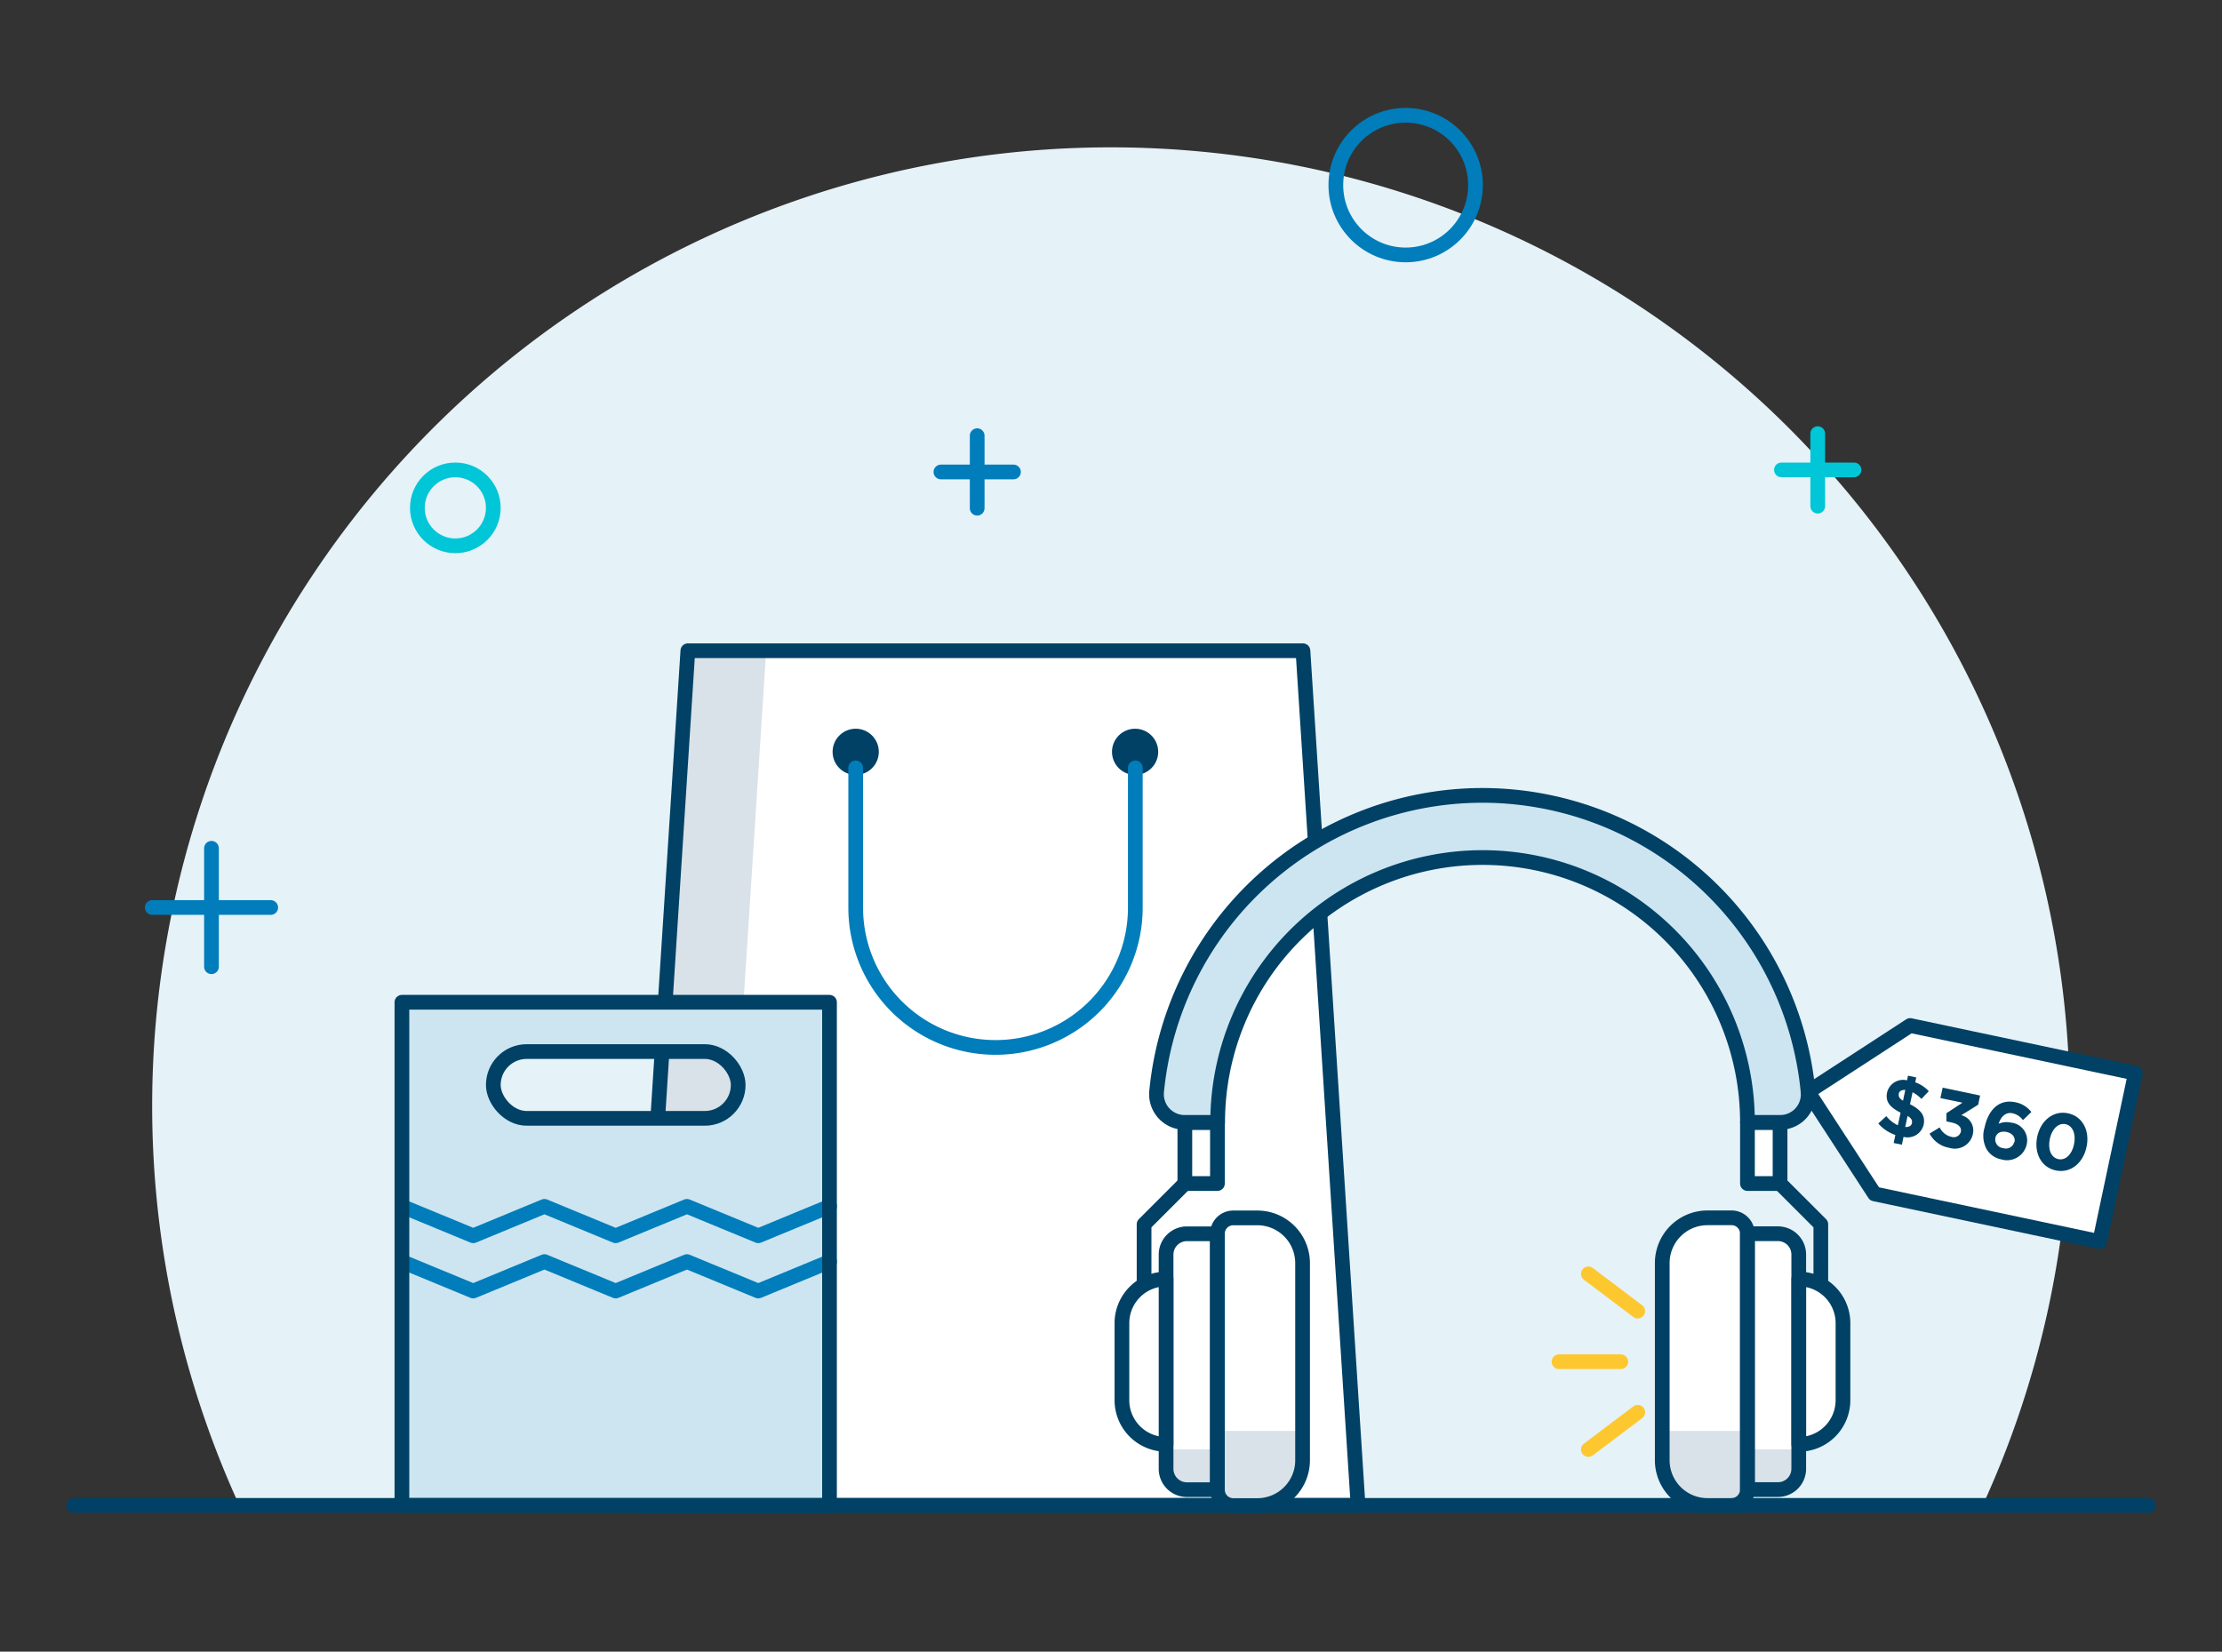 <svg xmlns="http://www.w3.org/2000/svg" viewBox="0 0 301.97 224.5"><rect x="0" y="0" width="301.97" height="224.5" fill="#333333" stroke="none"/><defs><style>.cls-1{isolation:isolate;}.cls-11,.cls-2,.cls-7,.cls-9{fill:none;}.cls-10,.cls-12,.cls-2{stroke:#004165;}.cls-10,.cls-11,.cls-12,.cls-2,.cls-7,.cls-9{stroke-linecap:round;stroke-linejoin:round;stroke-width:2px;}.cls-3{fill:#e5f2f8;}.cls-10,.cls-4{fill:#fff;}.cls-5,.cls-6{fill:#004165;}.cls-5{mix-blend-mode:multiply;opacity:0.15;}.cls-7{stroke:#007dba;}.cls-12,.cls-8{fill:#cce5f1;}.cls-9{stroke:#00c6d7;}.cls-11{stroke:#fdc82f;}</style></defs><g class="cls-1"><g id="Artwork"><line class="cls-2" x1="42.75" y1="119.08" x2="42.75" y2="115.02"/><path class="cls-3" d="M281.28,150.3A130.3,130.3,0,1,0,32.53,204.62H269.44A129.7,129.7,0,0,0,281.28,150.3Z"/><polygon class="cls-4" points="177.07 88.45 93.48 88.45 86 204.62 184.56 204.62 177.07 88.45"/><polygon class="cls-5" points="96.64 204.62 86 204.62 93.48 88.45 104.12 88.45 96.64 204.62"/><polygon class="cls-2" points="177.07 88.45 93.48 88.45 86 204.62 184.56 204.62 177.07 88.45"/><circle class="cls-6" cx="116.29" cy="102.19" r="3.14"/><circle class="cls-6" cx="154.26" cy="102.19" r="3.14"/><path class="cls-7" d="M116.29,104.37v19a19,19,0,0,0,19,19h0a19,19,0,0,0,19-19v-19"/><path class="cls-8" d="M54.62,136.23v68.39h58.12V136.23ZM95.78,152H71.58a4.54,4.54,0,0,1,0-9.08h24.2a4.54,4.54,0,0,1,0,9.08Z"/><polyline class="cls-7" points="54.63 163.97 64.31 167.97 73.99 163.97 83.67 167.97 93.36 163.97 103.05 167.97 112.74 163.97"/><polyline class="cls-7" points="54.63 171.48 64.31 175.48 73.99 171.48 83.67 175.48 93.36 171.48 103.05 175.48 112.74 171.48"/><rect class="cls-2" x="54.62" y="136.23" width="58.11" height="68.39"/><rect class="cls-2" x="67.04" y="142.93" width="33.28" height="9.08" rx="4.54"/><line class="cls-2" x1="10" y1="204.62" x2="291.97" y2="204.62"/><circle class="cls-9" cx="61.88" cy="69.03" r="5.16"/><circle class="cls-7" cx="191.03" cy="25.16" r="9.49"/><line class="cls-7" x1="132.8" y1="59.22" x2="132.8" y2="69.08"/><line class="cls-7" x1="137.73" y1="64.15" x2="127.87" y2="64.15"/><line class="cls-9" x1="247.03" y1="58.94" x2="247.03" y2="68.8"/><line class="cls-9" x1="251.96" y1="63.87" x2="242.1" y2="63.87"/><line class="cls-7" x1="28.74" y1="115.3" x2="28.74" y2="131.4"/><line class="cls-7" x1="36.79" y1="123.35" x2="20.69" y2="123.35"/><path class="cls-4" d="M240.32,167.7h4.14a0,0,0,0,1,0,0v34.78a0,0,0,0,1,0,0h-4.14a2.83,2.83,0,0,1-2.83-2.83V170.53A2.83,2.83,0,0,1,240.32,167.7Z" transform="translate(481.94 370.17) rotate(180)"/><path class="cls-4" d="M228.07,165.54h3.27a6.15,6.15,0,0,1,6.15,6.15v26.8a6.15,6.15,0,0,1-6.15,6.15h-3.27a2.15,2.15,0,0,1-2.15-2.15V167.7a2.15,2.15,0,0,1,2.15-2.15Z" transform="translate(463.39 370.17) rotate(180)"/><path class="cls-5" d="M237.48,197v5.46h4.14a2.84,2.84,0,0,0,2.84-2.84V197Z"/><path class="cls-5" d="M237.48,194.49H225.91v4a6.15,6.15,0,0,0,6.15,6.15h3.27a2.15,2.15,0,0,0,2.15-2.15v-8Z"/><polyline class="cls-2" points="247.45 174.66 247.45 166.41 241.91 160.87"/><path class="cls-2" d="M240.32,167.7h4.14a0,0,0,0,1,0,0v34.78a0,0,0,0,1,0,0h-4.14a2.83,2.83,0,0,1-2.83-2.83V170.53A2.83,2.83,0,0,1,240.32,167.7Z" transform="translate(481.94 370.17) rotate(180)"/><path class="cls-10" d="M250.44,173.85h0a0,0,0,0,1,0,0v22.47a0,0,0,0,1,0,0h0a6,6,0,0,1-6-6V179.83A6,6,0,0,1,250.44,173.85Z" transform="translate(494.9 370.17) rotate(-180)"/><rect class="cls-10" x="237.48" y="152.56" width="4.43" height="8.31" transform="translate(479.39 313.43) rotate(180)"/><path class="cls-2" d="M228.07,165.54h3.27a6.15,6.15,0,0,1,6.15,6.15v26.8a6.15,6.15,0,0,1-6.15,6.15h-3.27a2.15,2.15,0,0,1-2.15-2.15V167.7a2.15,2.15,0,0,1,2.15-2.15Z" transform="translate(463.39 370.17) rotate(180)"/><line class="cls-11" x1="220.27" y1="185.09" x2="211.87" y2="185.09"/><line class="cls-11" x1="222.57" y1="191.96" x2="215.86" y2="197.02"/><line class="cls-11" x1="222.57" y1="178.21" x2="215.86" y2="173.15"/><path class="cls-4" d="M161.3,167.7h4.14a0,0,0,0,1,0,0v34.78a0,0,0,0,1,0,0H161.3a2.83,2.83,0,0,1-2.83-2.83V170.53a2.83,2.83,0,0,1,2.83-2.83Z"/><path class="cls-4" d="M167.6,165.54h3.27a6.15,6.15,0,0,1,6.15,6.15v26.8a6.15,6.15,0,0,1-6.15,6.15H167.6a2.15,2.15,0,0,1-2.15-2.15V167.7A2.15,2.15,0,0,1,167.6,165.54Z"/><path class="cls-5" d="M165.45,197v5.46H161.3a2.84,2.84,0,0,1-2.83-2.84V197Z"/><path class="cls-5" d="M165.45,194.49H177v4a6.15,6.15,0,0,1-6.15,6.15H167.6a2.15,2.15,0,0,1-2.15-2.15v-8Z"/><polyline class="cls-2" points="155.48 174.66 155.48 166.41 161.02 160.87"/><path class="cls-2" d="M161.3,167.7h4.14a0,0,0,0,1,0,0v34.78a0,0,0,0,1,0,0H161.3a2.83,2.83,0,0,1-2.83-2.83V170.53a2.83,2.83,0,0,1,2.83-2.83Z"/><path class="cls-10" d="M158.47,173.85h0a0,0,0,0,1,0,0v22.47a0,0,0,0,1,0,0h0a6,6,0,0,1-6-6V179.83A6,6,0,0,1,158.47,173.85Z"/><rect class="cls-10" x="161.02" y="152.56" width="4.43" height="8.31"/><path class="cls-2" d="M167.6,165.54h3.27a6.15,6.15,0,0,1,6.15,6.15v26.8a6.15,6.15,0,0,1-6.15,6.15H167.6a2.15,2.15,0,0,1-2.15-2.15V167.7A2.15,2.15,0,0,1,167.6,165.54Z"/><path class="cls-12" d="M201.46,108.11a44.5,44.5,0,0,1,44.26,40.3,3.81,3.81,0,0,1-3.81,4.15h-4.43a36,36,0,1,0-72,0H161a3.83,3.83,0,0,1-3.82-4.15A44.52,44.52,0,0,1,201.46,108.11Z"/><polygon class="cls-10" points="245.72 148.41 254.75 162.28 285.35 168.76 290.2 145.87 259.59 139.39 245.72 148.41"/><path class="cls-6" d="M261.12,149.37a4.76,4.76,0,0,0-1.2-.91l-.35,1.63c1.54.79,2.1,1.59,1.85,2.8v0a2.25,2.25,0,0,1-2.73,1.64l-.22,1.06-1.12-.23.23-1.09a5.43,5.43,0,0,1-2.32-1.56l1.09-1a4.34,4.34,0,0,0,1.57,1.24l.37-1.71c-1.46-.75-2.1-1.49-1.83-2.77v0a2.25,2.25,0,0,1,2.71-1.63l.13-.63,1.12.24-.14.66a4.55,4.55,0,0,1,1.84,1.21Zm-2.5.24.31-1.47c-.54,0-.81.17-.89.52v0C258,149,258.07,149.27,258.62,149.61Zm.62,2.07-.32,1.51c.52,0,.82-.14.91-.53v0C259.91,152.29,259.77,152,259.24,151.68Z"/><path class="cls-6" d="M262.23,154.08l1.37-.84a2.33,2.33,0,0,0,1.63,1.29,1,1,0,0,0,1.25-.69v0c.13-.62-.35-1.08-1.27-1.27l-.69-.15,0-1.11,2.18-1.43-3-.62.31-1.42,5.09,1.07-.27,1.25-2.29,1.42a2.14,2.14,0,0,1,1.58,2.54v0a2.51,2.51,0,0,1-3.23,1.89A3.71,3.71,0,0,1,262.23,154.08Z"/><path class="cls-6" d="M270,156.24a3.85,3.85,0,0,1-.29-3v0c.49-2.33,1.92-3.89,4.17-3.42a3.57,3.57,0,0,1,2.18,1.33l-1.14,1.1a2.42,2.42,0,0,0-1.41-.93c-1.13-.24-1.7.78-1.89,1.42a2.73,2.73,0,0,1,1.67-.15,2.42,2.42,0,0,1,2.13,3v0a2.73,2.73,0,0,1-3.43,2A3,3,0,0,1,270,156.24Zm3.77-1v0c.14-.64-.26-1.21-1.08-1.38s-1.39.18-1.52.81v0a1.19,1.19,0,0,0,1.08,1.39A1.16,1.16,0,0,0,273.73,155.24Z"/><path class="cls-6" d="M276.86,154.5v0c.46-2.18,2.18-3.6,4.18-3.18s3,2.4,2.52,4.58v0c-.46,2.19-2.17,3.61-4.18,3.19S276.4,156.68,276.86,154.5Zm5,1.05v0c.29-1.37-.16-2.54-1.15-2.75s-1.85.66-2.14,2v0c-.29,1.38.15,2.54,1.15,2.75S281.57,156.92,281.86,155.55Z"/></g></g></svg>